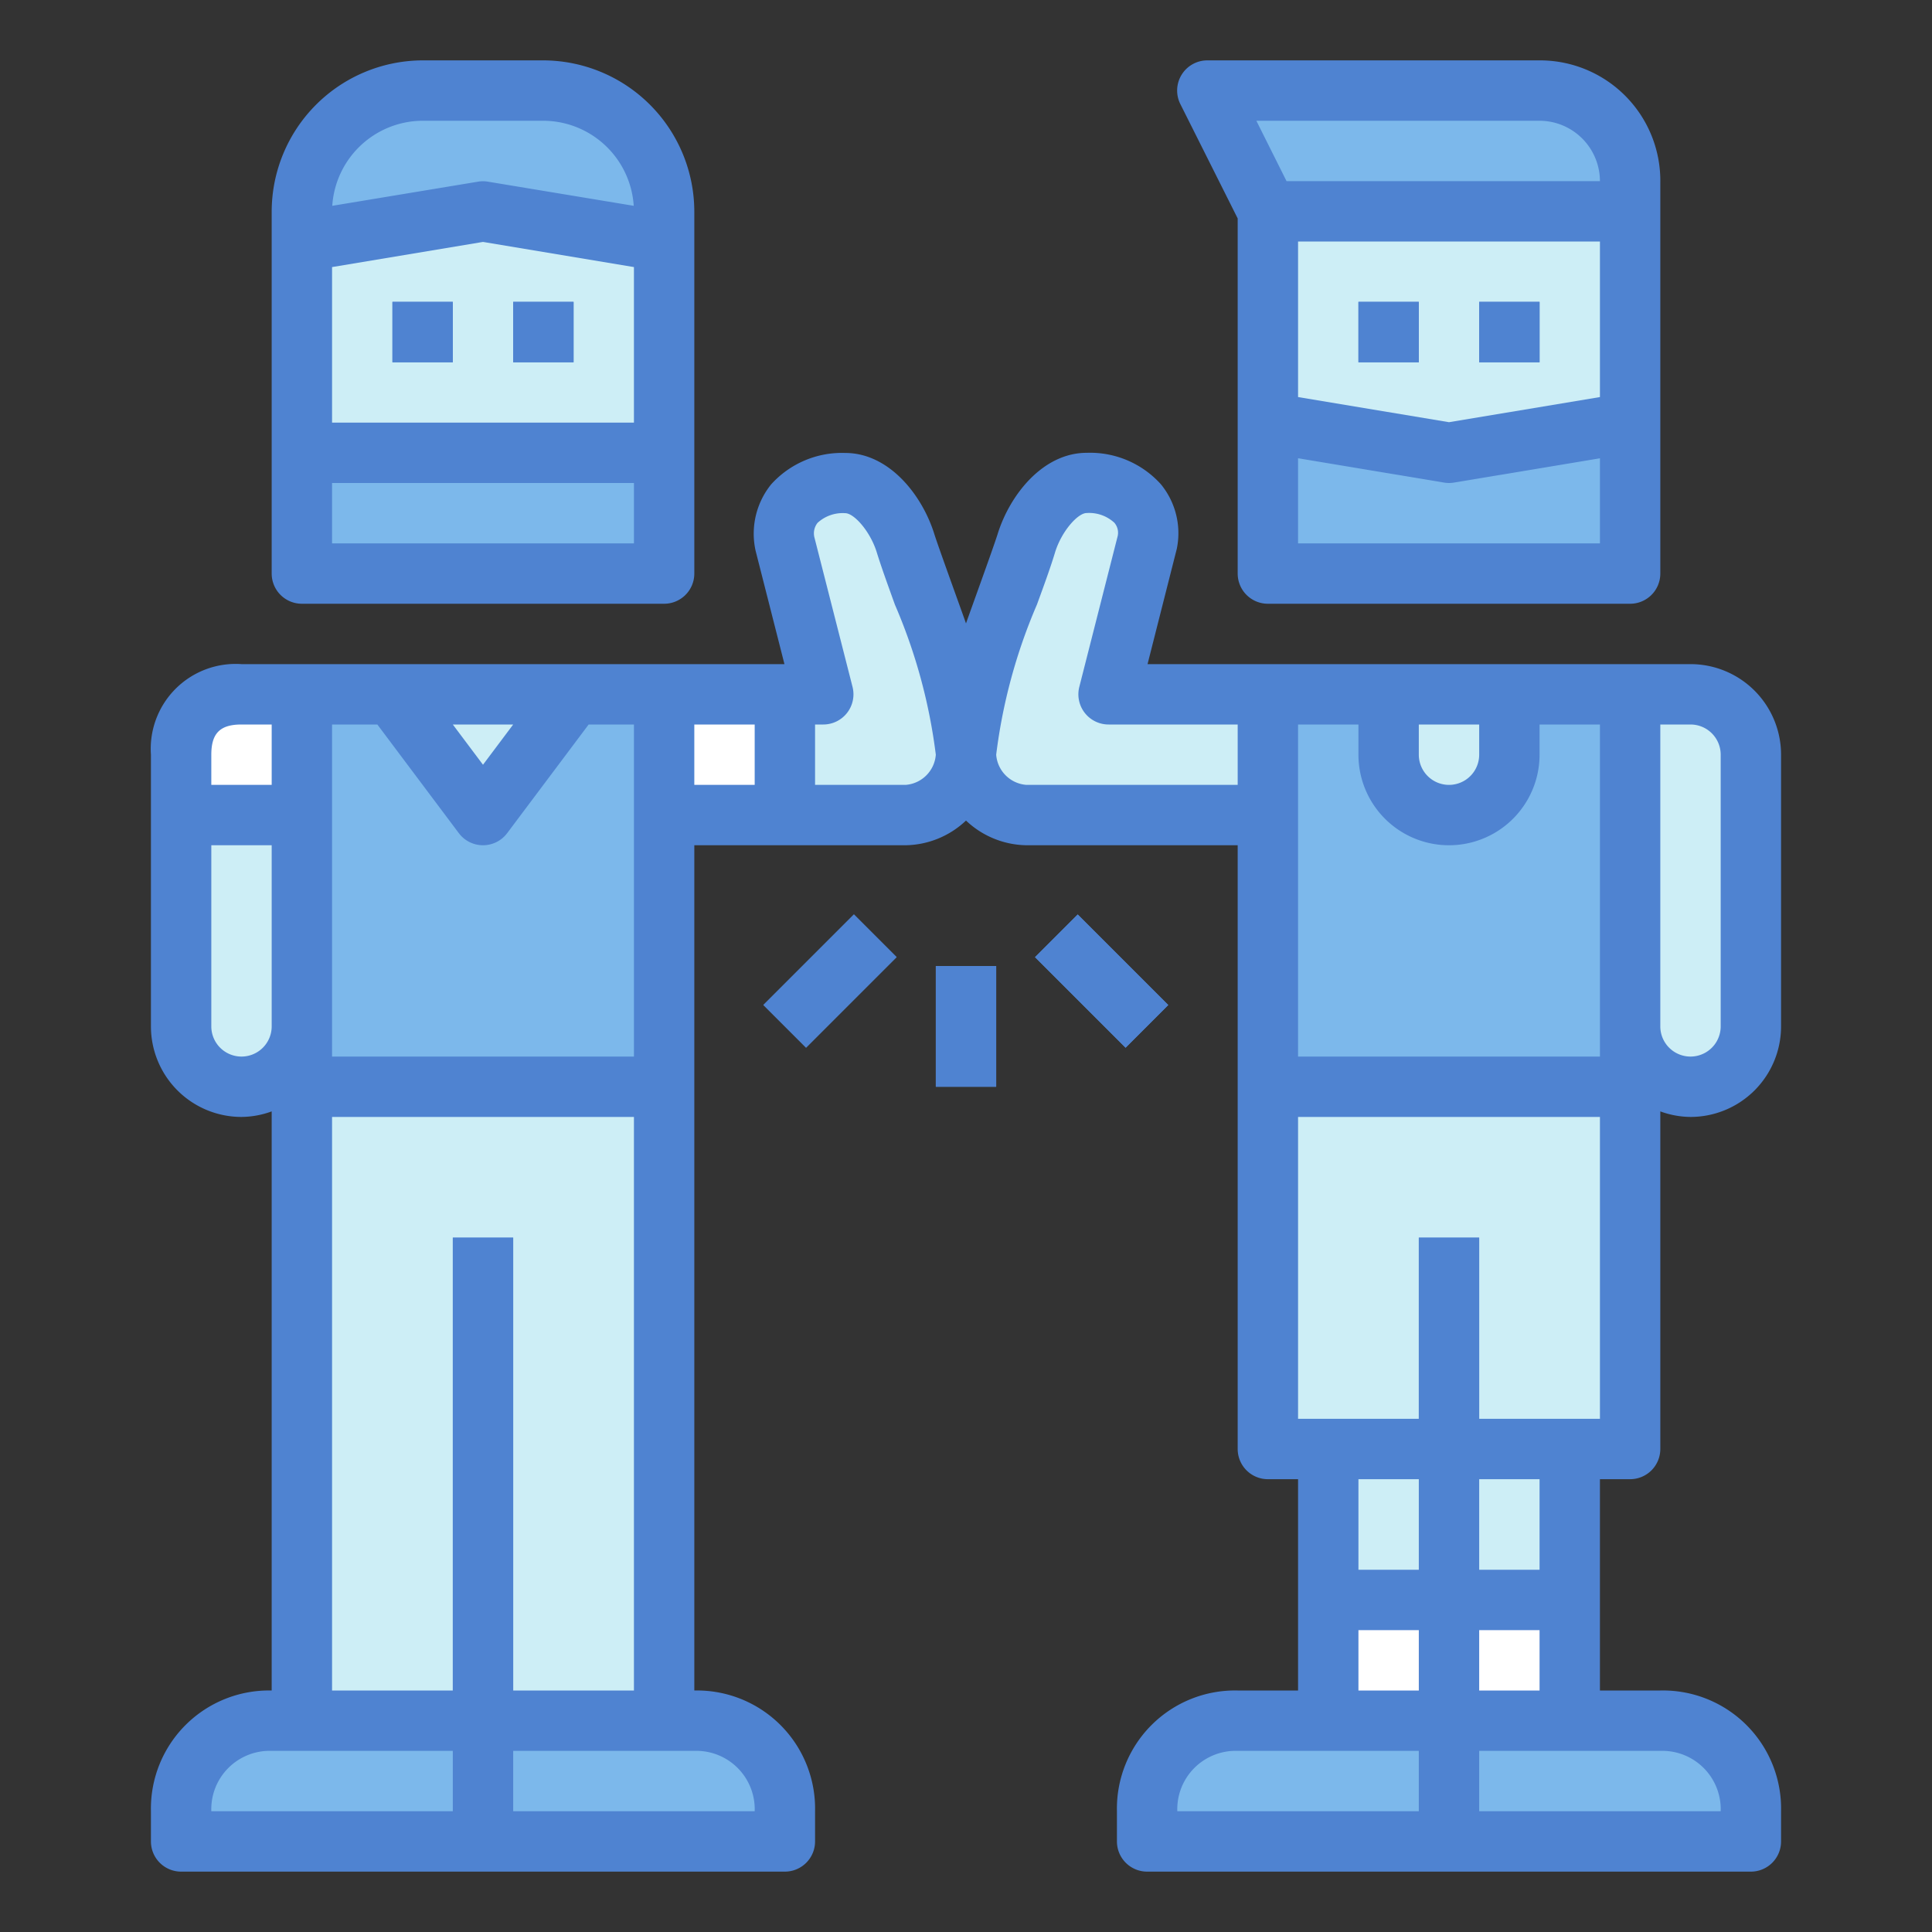 <svg height="512" viewBox="0 0 64 64" width="512" xmlns="http://www.w3.org/2000/svg"><rect x="0" y="0" width="64" height="64" fill="#333333" stroke="none"/><g id="Blue"><path d="m22 19h-12v-11l6-1 6 1z" fill="#cdeef6"/><path d="m10 23h12v13h-12z" fill="#7cb8eb"/><path d="m42 7h12v12h-12z" fill="#cdeef6" transform="matrix(-1 0 0 -1 96 26)"/><path d="m42 23h12v13h-12z" fill="#7cb8eb" transform="matrix(-1 0 0 -1 96 59)"/><path d="m28 16c-1.248 0-2.223.773-2 2l1.273 5h-5.273v4h8a2.084 2.084 0 0 0 2-2c0-2-1.463-5.261-2-7-.277-.895-1.063-2-2-2z" fill="#cdeef6"/><path d="m22 8-6-1-6 1v-.979a4 4 0 0 1 4-4.021h4a4 4 0 0 1 4 4.021z" fill="#7cb8eb"/><path d="m54 7h-12l-2-4h11a3.01 3.01 0 0 1 3 3.062z" fill="#7cb8eb"/><path d="m8 23h2a0 0 0 0 1 0 0v4a0 0 0 0 1 0 0h-4a0 0 0 0 1 0 0v-2a2 2 0 0 1 2-2z" fill="#fff"/><path d="m10 36h12v21h-12z" fill="#cdeef6"/><path d="m15 41h2v16h-2z" fill="#4f83d1"/><path d="m16 57h7a3 3 0 0 1 3 3v1a0 0 0 0 1 0 0h-10a0 0 0 0 1 0 0v-4a0 0 0 0 1 0 0z" fill="#7cb8eb"/><path d="m9 57h7a0 0 0 0 1 0 0v4a0 0 0 0 1 0 0h-10a0 0 0 0 1 0 0v-1a3 3 0 0 1 3-3z" fill="#7cb8eb"/><path d="m13 23 3 4 3-4z" fill="#cdeef6"/><path d="m22 23h4v4h-4z" fill="#fff"/><path d="m6 27h4a0 0 0 0 1 0 0v7a2 2 0 0 1 -2 2 2 2 0 0 1 -2-2v-7a0 0 0 0 1 0 0z" fill="#cdeef6"/><path d="m36 16c1.248 0 2.223.773 2 2l-1.273 5h5.273v4h-8a2.084 2.084 0 0 1 -2-2c0-2 1.463-5.261 2-7 .277-.895 1.063-2 2-2z" fill="#cdeef6"/><path d="m42 36h12v12h-12z" fill="#cdeef6"/><path d="m47 41h2v7h-2z" fill="#4f83d1"/><path d="m44 48h4v9h-4z" fill="#cdeef6"/><path d="m48 57h7a3 3 0 0 1 3 3v1a0 0 0 0 1 0 0h-10a0 0 0 0 1 0 0v-4a0 0 0 0 1 0 0z" fill="#7cb8eb"/><path d="m41 57h7a0 0 0 0 1 0 0v4a0 0 0 0 1 0 0h-10a0 0 0 0 1 0 0v-1a3 3 0 0 1 3-3z" fill="#7cb8eb"/><path d="m48 48h4v9h-4z" fill="#cdeef6"/><path d="m44 53h4v4h-4z" fill="#fff"/><path d="m48 53h4v4h-4z" fill="#fff"/><path d="m46 23h4a0 0 0 0 1 0 0v2a2 2 0 0 1 -2 2 2 2 0 0 1 -2-2v-2a0 0 0 0 1 0 0z" fill="#cdeef6"/><path d="m56 23h-2v11a2 2 0 0 0 4 0v-9a2 2 0 0 0 -2-2z" fill="#cdeef6"/><path d="m13 10h2v2h-2z" fill="#4f83d1"/><path d="m17 10h2v2h-2z" fill="#4f83d1"/><path d="m49 10h2v2h-2z" fill="#4f83d1"/><path d="m45 10h2v2h-2z" fill="#4f83d1"/><path d="m31 32h2v4h-2z" fill="#4f83d1"/><path d="m25.379 31.5h4.243v2h-4.243z" fill="#4f83d1" transform="matrix(.707 -.707 .707 .707 -14.926 28.964)"/><path d="m35.5 30.379h2v4.243h-2z" fill="#4f83d1" transform="matrix(.707 -.707 .707 .707 -12.29 35.328)"/><path d="m54 19h-12v-5l6 1 6-1z" fill="#7cb8eb"/><path d="m10 15h12v4h-12z" fill="#7cb8eb"/><g fill="#4f83d1"><path d="m51 2h-11a1 1 0 0 0 -.9 1.447l1.9 3.789v11.764a1 1 0 0 0 1 1h12a1 1 0 0 0 1-1v-12.938a3.988 3.988 0 0 0 -4-4.062zm-9.382 2h9.382a2.006 2.006 0 0 1 2 2h-10.382zm11.382 14h-10v-2.819l4.836.805a1 1 0 0 0 .328 0l4.836-.805zm0-4.847-5 .833-5-.833v-5.153h10z"/><path d="m53 49h1a1 1 0 0 0 1-1v-11.184a2.966 2.966 0 0 0 1 .184 3 3 0 0 0 3-3v-9a3 3 0 0 0 -3-3h-17.986l.969-3.82a2.558 2.558 0 0 0 -.527-2.138 3.156 3.156 0 0 0 -2.456-1.042c-1.457 0-2.554 1.4-2.955 2.7-.145.46-.887 2.5-1.045 2.951-.158-.452-.9-2.491-1.045-2.946-.4-1.3-1.5-2.7-2.955-2.7a3.156 3.156 0 0 0 -2.456 1.042 2.6 2.6 0 0 0 -.513 2.2l.955 3.753h-17.986a2.812 2.812 0 0 0 -3 3v9a3 3 0 0 0 3 3 2.966 2.966 0 0 0 1-.184v19.184a3.913 3.913 0 0 0 -4 4v1a1 1 0 0 0 1 1h20a1 1 0 0 0 1-1v-1a3.913 3.913 0 0 0 -4-4v-28h7a2.971 2.971 0 0 0 2-.818 2.971 2.971 0 0 0 2 .818h7v20a1 1 0 0 0 1 1h1v7h-2a3.913 3.913 0 0 0 -4 4v1a1 1 0 0 0 1 1h20a1 1 0 0 0 1-1v-1a3.913 3.913 0 0 0 -4-4h-2zm2-25h1a1 1 0 0 1 1 1v9a1 1 0 0 1 -2 0zm-38 0-1 1.333-1-1.333zm-6 0h1.5l2.7 3.6a1 1 0 0 0 1.6 0l2.7-3.6h1.5v11h-10zm-4 1c0-.71.29-1 1-1h1v2h-2zm1 10a1 1 0 0 1 -1-1v-6h2v6a1 1 0 0 1 -1 1zm7 25h-8a1.934 1.934 0 0 1 2-2h6zm0-19v15h-4v-19h10v19h-4v-15zm10 19h-8v-2h6a1.934 1.934 0 0 1 2 2zm0-34h-2v-2h2zm5 0h-3v-2h.272a1 1 0 0 0 .969-1.247l-1.258-4.933a.559.559 0 0 1 .1-.5 1.229 1.229 0 0 1 .917-.32c.29 0 .829.6 1.045 1.3.148.481.365 1.077.6 1.73a18.2 18.2 0 0 1 1.355 4.97 1.084 1.084 0 0 1 -1 1zm11 0h-7a1.084 1.084 0 0 1 -1-1 18.2 18.2 0 0 1 1.351-4.975c.239-.653.456-1.249.6-1.73.216-.7.755-1.3 1.045-1.3a1.229 1.229 0 0 1 .92.323.511.511 0 0 1 .111.43l-1.272 5a1 1 0 0 0 .973 1.252h4.272zm6-2h2v1a1 1 0 0 1 -2 0zm-4 0h2v1a3 3 0 0 0 6 0v-1h2v11h-10zm4 36h-8a1.934 1.934 0 0 1 2-2h6zm0-4h-2v-2h2zm0-4h-2v-3h2zm8 6a1.934 1.934 0 0 1 2 2h-8v-2zm-4-4v2h-2v-2zm-2-2v-3h2v3zm0-5v-6h-2v6h-4v-10h10v10z"/><path d="m13 10h2v2h-2z"/><path d="m17 10h2v2h-2z"/><path d="m49 10h2v2h-2z"/><path d="m45 10h2v2h-2z"/><path d="m31 32h2v4h-2z"/><path d="m25.379 31.5h4.243v2h-4.243z" transform="matrix(.707 -.707 .707 .707 -14.926 28.964)"/><path d="m35.5 30.379h2v4.243h-2z" transform="matrix(.707 -.707 .707 .707 -12.29 35.328)"/><path d="m22 20a1 1 0 0 0 1-1v-11.979a5.016 5.016 0 0 0 -5-5.021h-4a5.016 5.016 0 0 0 -5 5.021v11.979a1 1 0 0 0 1 1zm-8-16h4a3.012 3.012 0 0 1 2.993 2.818l-4.829-.8a.968.968 0 0 0 -.328 0l-4.829.8a3.012 3.012 0 0 1 2.993-2.818zm-3 4.847 5-.833 5 .833v5.153h-10zm0 7.153h10v2h-10z"/></g></g></svg>